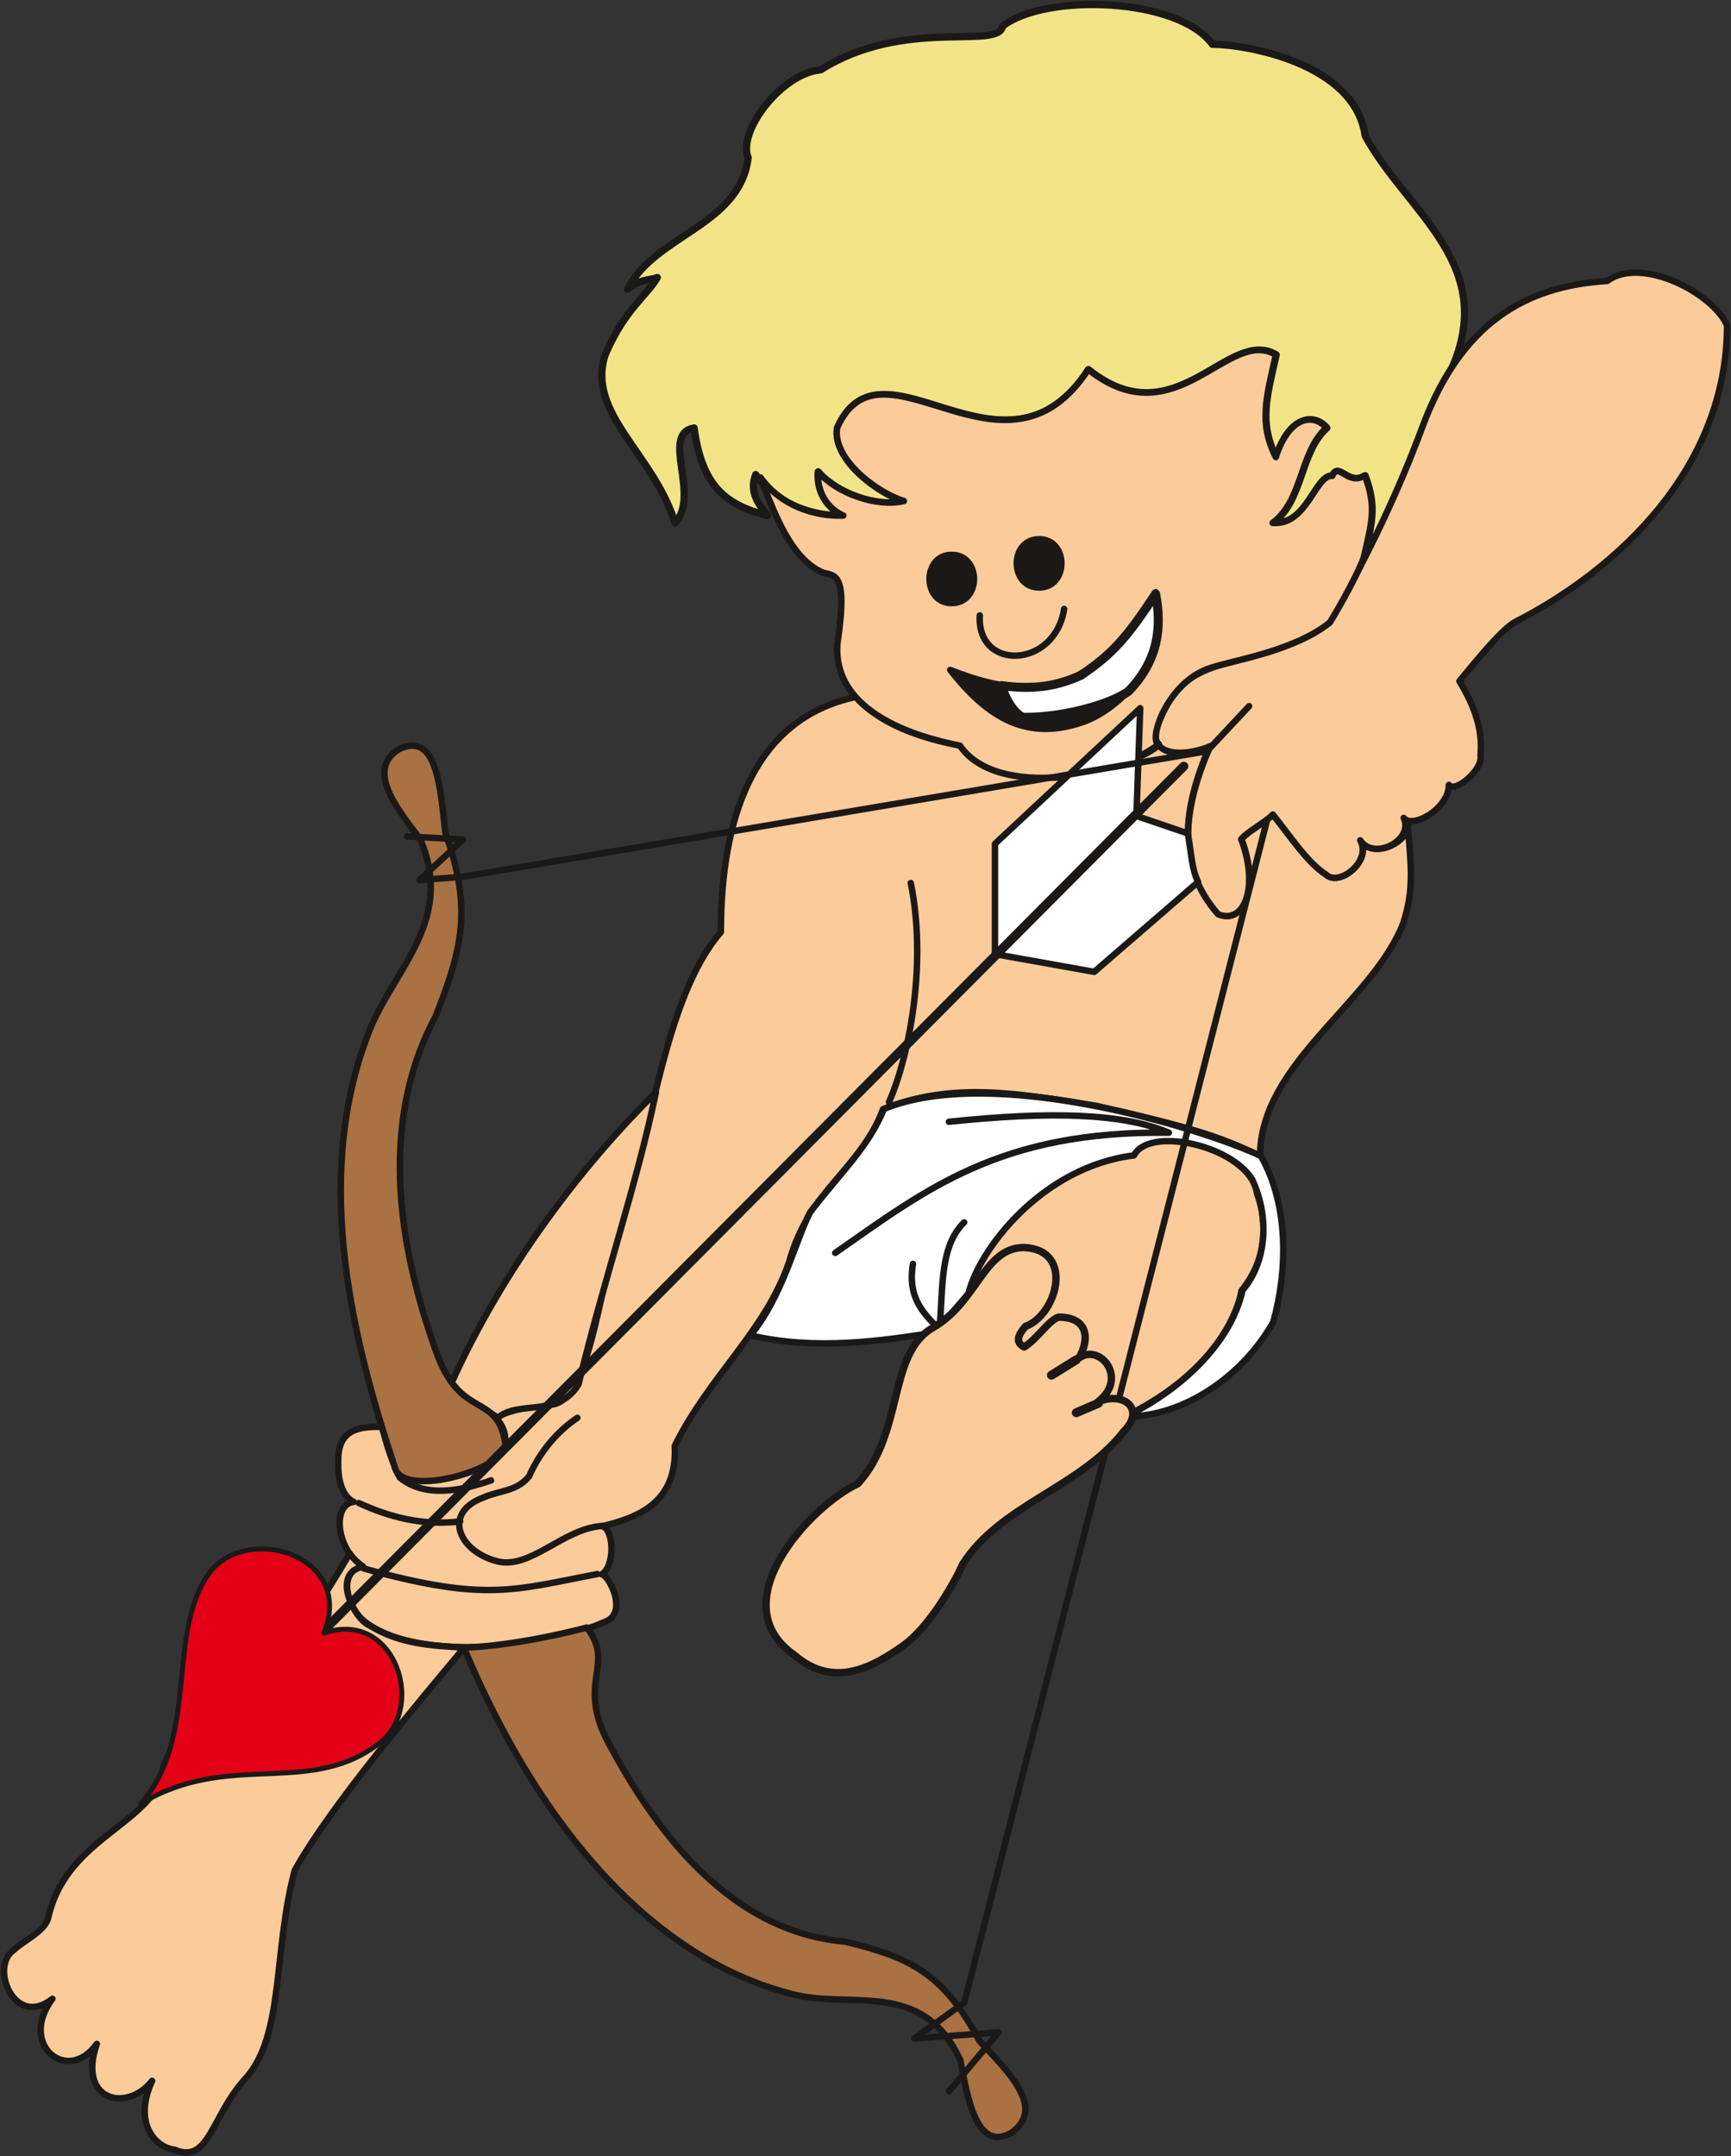<svg xmlns="http://www.w3.org/2000/svg" xml:space="preserve" width="741.392" height="923.603" fill-rule="evenodd" stroke-linejoin="round" stroke-width="28.222" preserveAspectRatio="xMidYMid" version="1.2" viewBox="0 0 19616 24437"><rect x="0" y="0" width="19616" height="24437" fill="#333333" stroke="none"/><defs class="ClipPathGroup"><clipPath id="a" clipPathUnits="userSpaceOnUse"><path d="M0 0h19616v24437H0z"/></clipPath></defs><g class="SlideGroup"><g class="Slide" clip-path="url(#a)"><g class="Page"><g class="com.sun.star.drawing.ClosedBezierShape"><path fill="none" d="M6779 9h9859v6356H6779z" class="BoundingBox"/><path fill="#F2E486" d="M16412 4262c613-1254-462-1836-942-2724-117-830-1370-1036-1731-1036-386-532-1892-583-2377-206-48 275-1110-106-2063 496-432 35-943 688-821 994-91 772-1059 876-1366 1491 129-115 248-99 337-132-116 203-373 363-591 876-215 663 546 1116 792 1906 292-310-170-1013 216-1077 89 663 358 871 831 993-115-142-206-277-133-465 226 341 671 478 997 465-173-73-308-259-289-495 218 249 670 406 972 333-302-97-810-478-754-831 508-1141 1895 800 2845-661 988 791 1585-493 2127-168-109 480-196 773 0 1162 145-458 421-509 574-333-308 272-264 818-610 1077 391 33 480-549 673-533 71-165 178 119 371-3 135 363 74 533-13 932 437-703 747-1822 955-2061Z"/><path fill="none" stroke="#1B1918" stroke-linecap="round" stroke-width="82" d="M16412 4262c613-1254-462-1836-942-2724-117-830-1370-1036-1731-1036-386-532-1892-583-2377-206-48 275-1110-106-2063 496-432 35-943 688-821 994-91 772-1059 876-1366 1491 129-115 248-99 337-132-116 203-373 363-591 876-215 663 546 1116 792 1906 292-310-170-1013 216-1077 89 663 358 871 831 993-115-142-206-277-133-465 226 341 671 478 997 465-173-73-308-259-289-495 218 249 670 406 972 333-302-97-810-478-754-831 508-1141 1895 800 2845-661 988 791 1585-493 2127-168-109 480-196 773 0 1162 145-458 421-509 574-333-308 272-264 818-610 1077 391 33 480-549 673-533 71-165 178 119 371-3 135 363 74 533-13 932 437-703 747-1822 955-2061Z"/></g><g class="com.sun.star.drawing.ClosedBezierShape"><path fill="none" d="M10921 12885h3435v3372h-3435z" class="BoundingBox"/><path fill="#FBCB99" d="M10958 14669c66-69 259 559 393 564l1012 986c1584-594 1705-1591 1705-1591 331-406 270-856 176-1103-46-460-1116-822-1403-447-767 86-1617 781-1883 1591Z"/><path fill="none" stroke="#1B1918" stroke-linecap="round" stroke-width="73" d="M10958 14669c66-69 259 559 393 564l1012 986c1584-594 1705-1591 1705-1591 331-406 270-856 176-1103-46-460-1116-822-1403-447-767 86-1617 781-1883 1591Z"/></g><g class="com.sun.star.drawing.ClosedBezierShape"><path fill="none" d="M3795 7860h12231v10846H3795z" class="BoundingBox"/><path fill="#FBCB99" d="M13136 8445c71 104 310 130 571 15-304 704-383 1352 99 1900 298 122 468-307 262-851 71-86 284-198 358-279 188 234 391 546 602 681 147 142 523-153 389-389 152 236 612 0 531-234 40 521 83 773-46 1174-351 904-1623 1587-1623 2642-569-300-1232-417-1842-569-906-145-1633-280-2430 35-266 704-832 890-1066 1736-271 785-894 1275-1295 2080 33 645-419 813-821 910 140 45 140 464-7 546 76-3 315 449 28 541-656 299-2149 459-2726-16-216-188-276-576-7-612-309-200-350-708-104-734-105-48-185-200-176-460-9-391 280-391 496-391 48 188 101 356 183 544 149 152 1610-23 1110-650 266-140 558-120 675-155 409-125 521-1481 737-2083 350-905 480-2508 1135-3263 0-1257 351-2418 1537-2666 157 175 443 414 1174 551 419 614 1806 348 2256-3Z"/><path fill="none" stroke="#1B1918" stroke-linecap="round" stroke-width="73" d="M13136 8445c71 104 310 130 571 15-304 704-383 1352 99 1900 298 122 468-307 262-851 71-86 284-198 358-279 188 234 391 546 602 681 147 142 523-153 389-389 152 236 612 0 531-234 40 521 83 773-46 1174-351 904-1623 1587-1623 2642-569-300-1232-417-1842-569-906-145-1633-280-2430 35-266 704-832 890-1066 1736-271 785-894 1275-1295 2080 33 645-419 813-821 910 140 45 140 464-7 546 76-3 315 449 28 541-656 299-2149 459-2726-16-216-188-276-576-7-612-309-200-350-708-104-734-105-48-185-200-176-460-9-391 280-391 496-391 48 188 101 356 183 544 149 152 1610-23 1110-650 266-140 558-120 675-155 409-125 521-1481 737-2083 350-905 480-2508 1135-3263 0-1257 351-2418 1537-2666 157 175 443 414 1174 551 419 614 1806 348 2256-3Z"/></g><g class="com.sun.star.drawing.ClosedBezierShape"><path fill="none" d="M9 17568h5290v6863H9z" class="BoundingBox"/><path fill="#FBCB99" d="M5261 18671c-544 653-1532 1819-1921 2526-246 914-116 1875-561 2362-387 424-407 971-801 803-223-25-472-307-254-780-290 366-851 224-627-419-331 467-894 8-503-511-427 343-716-360-440-551 115-109 348-211 391-360 186-862 1067-1043 1278-1571 38-386 320-600 673-635 390-386 855-876 1467-1930 18 33 86 106 152 149-368 74-101 595 74 668 340 211 724 232 1072 249Z"/><path fill="none" stroke="#1B1918" stroke-linecap="round" stroke-width="73" d="M5261 18671c-544 653-1532 1819-1921 2526-246 914-116 1875-561 2362-387 424-407 971-801 803-223-25-472-307-254-780-290 366-851 224-627-419-331 467-894 8-503-511-427 343-716-360-440-551 115-109 348-211 391-360 186-862 1067-1043 1278-1571 38-386 320-600 673-635 390-386 855-876 1467-1930 18 33 86 106 152 149-368 74-101 595 74 668 340 211 724 232 1072 249Z"/></g><g class="com.sun.star.drawing.ClosedBezierShape"><path fill="none" d="M5076 12343h2395v3764H5076z" class="BoundingBox"/><path fill="#FBCB99" d="M7433 12380c-813 802-1716 1961-2320 3302 185 239 386 267 525 387 244-206 690 0 918-381 292-1202 661-2270 877-3308Z"/><path fill="none" stroke="#1B1918" stroke-linecap="round" stroke-width="73" d="M7433 12380c-813 802-1716 1961-2320 3302 185 239 386 267 525 387 244-206 690 0 918-381 292-1202 661-2270 877-3308Z"/></g><g class="com.sun.star.drawing.ClosedBezierShape"><path fill="none" d="M13059 3053h6550v7367h-6550z" class="BoundingBox"/><path fill="#FBCB99" d="M13715 8456c-279 124-807 145-551-345 340-803 1054-450 1905-1060 437-753 792-1517 1049-2210 483-1306 1311-1606 2096-1657 386-288 1204 143 1357 503 0 1606-1225 2761-2406 3364-172 99-498 516-627 668 239 392 256 648 239 844 33 157-290 429-358 332 0 270-415 503-512 374 119 254-340 490-493 254 135 236-241 531-388 388-211-134-414-447-602-680-74 81-287 193-358 279 205 544 35 973-262 851-483-549-394-1204-89-1905Z"/><path fill="none" stroke="#1B1918" stroke-linecap="round" stroke-width="73" d="M13715 8456c-279 124-807 145-551-345 340-803 1054-450 1905-1060 437-753 792-1517 1049-2210 483-1306 1311-1606 2096-1657 386-288 1204 143 1357 503 0 1606-1225 2761-2406 3364-172 99-498 516-627 668 239 392 256 648 239 844 33 157-290 429-358 332 0 270-415 503-512 374 119 254-340 490-493 254 135 236-241 531-388 388-211-134-414-447-602-680-74 81-287 193-358 279 205 544 35 973-262 851-483-549-394-1204-89-1905Z"/></g><g class="com.sun.star.drawing.ClosedBezierShape"><path fill="none" d="M8581 3930h7004v4924H8581z" class="BoundingBox"/><path fill="#FBCB99" d="M15454 6320c89-396 150-569 12-932-193 124-297-163-368 5-193-18-284 566-676 533 346-259 305-807 610-1077-150-175-429-127-574 331-196-386-107-681 0-1159-539-324-1135 958-2126 166-951 1460-2338-477-2846 662-56 354 452 735 757 829-305 73-757-84-973-333-17 239 117 424 287 498-322 12-708-110-939-432 170 444 347 899 678 1065 134 69 327-68 193 823-43 645 602 996 1389 1151 419 614 1807 348 2254-18-124-20 84-704 589-864 275-89 950-193 1349-513 140-228 328-576 384-735Z"/><path fill="none" stroke="#1B1918" stroke-linecap="round" stroke-width="73" d="M15454 6320c89-396 150-569 12-932-193 124-297-163-368 5-193-18-284 566-676 533 346-259 305-807 610-1077-150-175-429-127-574 331-196-386-107-681 0-1159-539-324-1135 958-2126 166-951 1460-2338-477-2846 662-56 354 452 735 757 829-305 73-757-84-973-333-17 239 117 424 287 498-322 12-708-110-939-432 170 444 347 899 678 1065 134 69 327-68 193 823-43 645 602 996 1389 1151 419 614 1807 348 2254-18-124-20 84-704 589-864 275-89 950-193 1349-513 140-228 328-576 384-735Z"/></g><g class="com.sun.star.drawing.ClosedBezierShape"><path fill="none" d="M10496 6074h2671v2224h-2671z" class="BoundingBox"/><path fill="#1B1918" d="M10784 6288c338 0 338 547 0 547-334 0-334-547 0-547Zm0 0Zm992-177c336 0 336 547 0 547-338 0-338-547 0-547Zm0 0Zm-1008 1481c1085 433 1688 164 2328-881 193 846-495 1357-815 1469-641 226-1087-43-1513-588Z"/><path fill="none" stroke="#1B1918" stroke-linecap="round" stroke-width="73" d="M10784 6288c338 0 338 547 0 547-334 0-334-547 0-547Zm992-177c336 0 336 547 0 547-338 0-338-547 0-547Zm-1008 1481c1085 433 1688 164 2328-881 193 846-495 1357-815 1469-641 226-1087-43-1513-588Z"/></g><g class="com.sun.star.drawing.ClosedBezierShape"><path fill="none" d="M3825 8413h7832v15843H3825z" class="BoundingBox"/><path fill="#AA7142" d="M4477 16636c-457-1371-939-3210-325-4865 259-754 1021-1300 610-2261-249-327-635-792-229-1026 422-187 457 447 513 953 313 866 186 1328-109 2080-754 1403-277 2998 0 3788 277 793 683 468 785 1026 97 305-1153 663-1245 305Zm0 0Zm780 2037c867 2071 2152 3511 3679 3915 683 201 1512-185 1947 762 81 425 185 1054 586 816 381-282-45-689-368-1034-424-800-826-955-1525-1128-1433-119-2271-1498-2667-2226-394-719 74-904-259-1333-165 43-808 205-1393 228Z"/><path fill="none" stroke="#1B1918" stroke-linecap="round" stroke-width="73" d="M4477 16636c-457-1371-939-3210-325-4865 259-754 1021-1300 610-2261-249-327-635-792-229-1026 422-187 457 447 513 953 313 866 186 1328-109 2080-754 1403-277 2998 0 3788 277 793 683 468 785 1026 97 305-1153 663-1245 305Zm780 2037c867 2071 2152 3511 3679 3915 683 201 1512-185 1947 762 81 425 185 1054 586 816 381-282-45-689-368-1034-424-800-826-955-1525-1128-1433-119-2271-1498-2667-2226-394-719 74-904-259-1333-165 43-808 205-1393 228Z"/></g><g class="com.sun.star.drawing.ClosedBezierShape"><path fill="none" d="M8467 12355h6113v3737H8467z" class="BoundingBox"/><path fill="#FFF" d="M12759 16054c694 0 1347-496 1670-1072 162-582 178-1319-140-1881-686-322-3046-1040-4273-533-169 429-519 752-837 1173-165 318-312 954-675 1393 736 170 1460 69 2152-43 74-157 246-353 315-419 117-507 835-1449 1879-1578 171-326 1109-122 1343 279 213 465 137 961-112 1248-130 595-689 1125-1322 1433Z"/><path fill="none" stroke="#1B1918" stroke-linecap="round" stroke-width="73" d="M12759 16054c694 0 1347-496 1670-1072 162-582 178-1319-140-1881-686-322-3046-1040-4273-533-169 429-519 752-837 1173-165 318-312 954-675 1393 736 170 1460 69 2152-43 74-157 246-353 315-419 117-507 835-1449 1879-1578 171-326 1109-122 1343 279 213 465 137 961-112 1248-130 595-689 1125-1322 1433Z"/></g><g class="com.sun.star.drawing.ClosedBezierShape"><path fill="none" d="M11238 7989h2377v3063h-2377z" class="BoundingBox"/><path fill="#FFF" d="M11275 10813V9563l1646-1537-43 1221 582 198c41 215 41 395 117 550l-1177 1019-1125-201Z"/><path fill="none" stroke="#1B1918" stroke-linecap="round" stroke-width="73" d="M11275 10813V9563l1646-1537-43 1221 582 198c41 215 41 395 117 550l-1177 1019-1125-201Z"/></g><g fill="none" class="com.sun.star.drawing.OpenBezierShape"><path d="M4030 6864h10366v16876H4030z" class="BoundingBox"/><path stroke="#1B1918" stroke-linecap="round" stroke-width="73" d="M6826 17293c-448 30-814 497-1192 401-435-112-628-549-153-724 183-81 376-66 516-241 127-292 338-523 546-661m-2421 1707c1387 386 1707 242 2646 64"/><path stroke="#1B1918" stroke-linecap="round" stroke-width="73" d="M4067 17034c350 162 728 259 1148 208m-686-498c294 241 714 145 1036 33m8153-8307 437-467m-4080 4487c246-569 426-1604 246-2483m782-3033c-35 638 852 602 956-73M4613 9479l635 35-496 460 496-38 8432-1423m-2927 15189 564-670-955 71 566-409 3430-13398m-4893 4903c1031-719 1867-1387 3781-1362-516-220-1331-246-2493-124m173 1140c-280 272-237 742-280 1215-170-176-366-348-300-745"/></g><g fill="none" class="com.sun.star.drawing.LineShape"><path d="M3387 8632h10081v10131H3387z" class="BoundingBox"/><path stroke="#1B1918" stroke-linecap="round" stroke-width="103" d="m3439 18710 9976-10026"/></g><g class="com.sun.star.drawing.ClosedBezierShape"><path fill="none" d="M1567 17526h3016v2945H1567z" class="BoundingBox"/><path fill="#E30016" d="M1595 20441c675-758 274-1962 793-2636 444-540 1634-165 1283 702 821-280 1184 892 587 1279-783 566-1680 61-2663 655Z"/><path fill="none" stroke="#1B1918" stroke-linecap="round" stroke-width="56" d="M1595 20441c675-758 274-1962 793-2636 444-540 1634-165 1283 702 821-280 1184 892 587 1279-783 566-1680 61-2663 655Z"/></g><g class="com.sun.star.drawing.ClosedBezierShape"><path fill="none" d="M8638 14096h4243v4904H8638z" class="BoundingBox"/><path fill="#FBCB99" d="M9720 16816c-513 233-1574 1347-714 1944 445 381 887 132 1227-109 282-194 575-694 674-921 432-681 1331-869 1826-1506 259-262-10-462-294-335 353-265 28-672-214-498 122-202 117-464-228-464-110 31-257 262-391 338-94-48-82-122 15-233 353-127 564-867-15-894-458-2-526 617-1038 911-510 296-322 1193-848 1767Z"/><path fill="none" stroke="#1B1918" stroke-linecap="round" stroke-width="84" d="M9720 16816c-513 233-1574 1347-714 1944 445 381 887 132 1227-109 282-194 575-694 674-921 432-681 1331-869 1826-1506 259-262-10-462-294-335 353-265 28-672-214-498 122-202 117-464-228-464-110 31-257 262-391 338-94-48-82-122 15-233 353-127 564-867-15-894-458-2-526 617-1038 911-510 296-322 1193-848 1767Z"/></g><g fill="none" class="com.sun.star.drawing.PolyLineShape"><path d="M11863 15359h636v703h-636z" class="BoundingBox"/><path stroke="#1B1918" stroke-linecap="round" stroke-width="102" d="m12197 15410-282 175m532 318-250 107"/></g><g class="com.sun.star.drawing.ClosedBezierShape"><path fill="none" d="M11300 6680h1879v1502h-1879z" class="BoundingBox"/><path fill="#FFF" d="M11351 7770c60 221 195 359 256 359 361 7 928-117 1182-295 338-353 379-720 307-1103-335 508-497 685-848 923-275 124-539 165-897 116Z"/><path fill="none" stroke="#1B1918" stroke-linecap="round" stroke-width="102" d="M11351 7770c60 221 195 359 256 359 361 7 928-117 1182-295 338-353 379-720 307-1103-335 508-497 685-848 923-275 124-539 165-897 116Z"/></g></g></g></g></svg>
